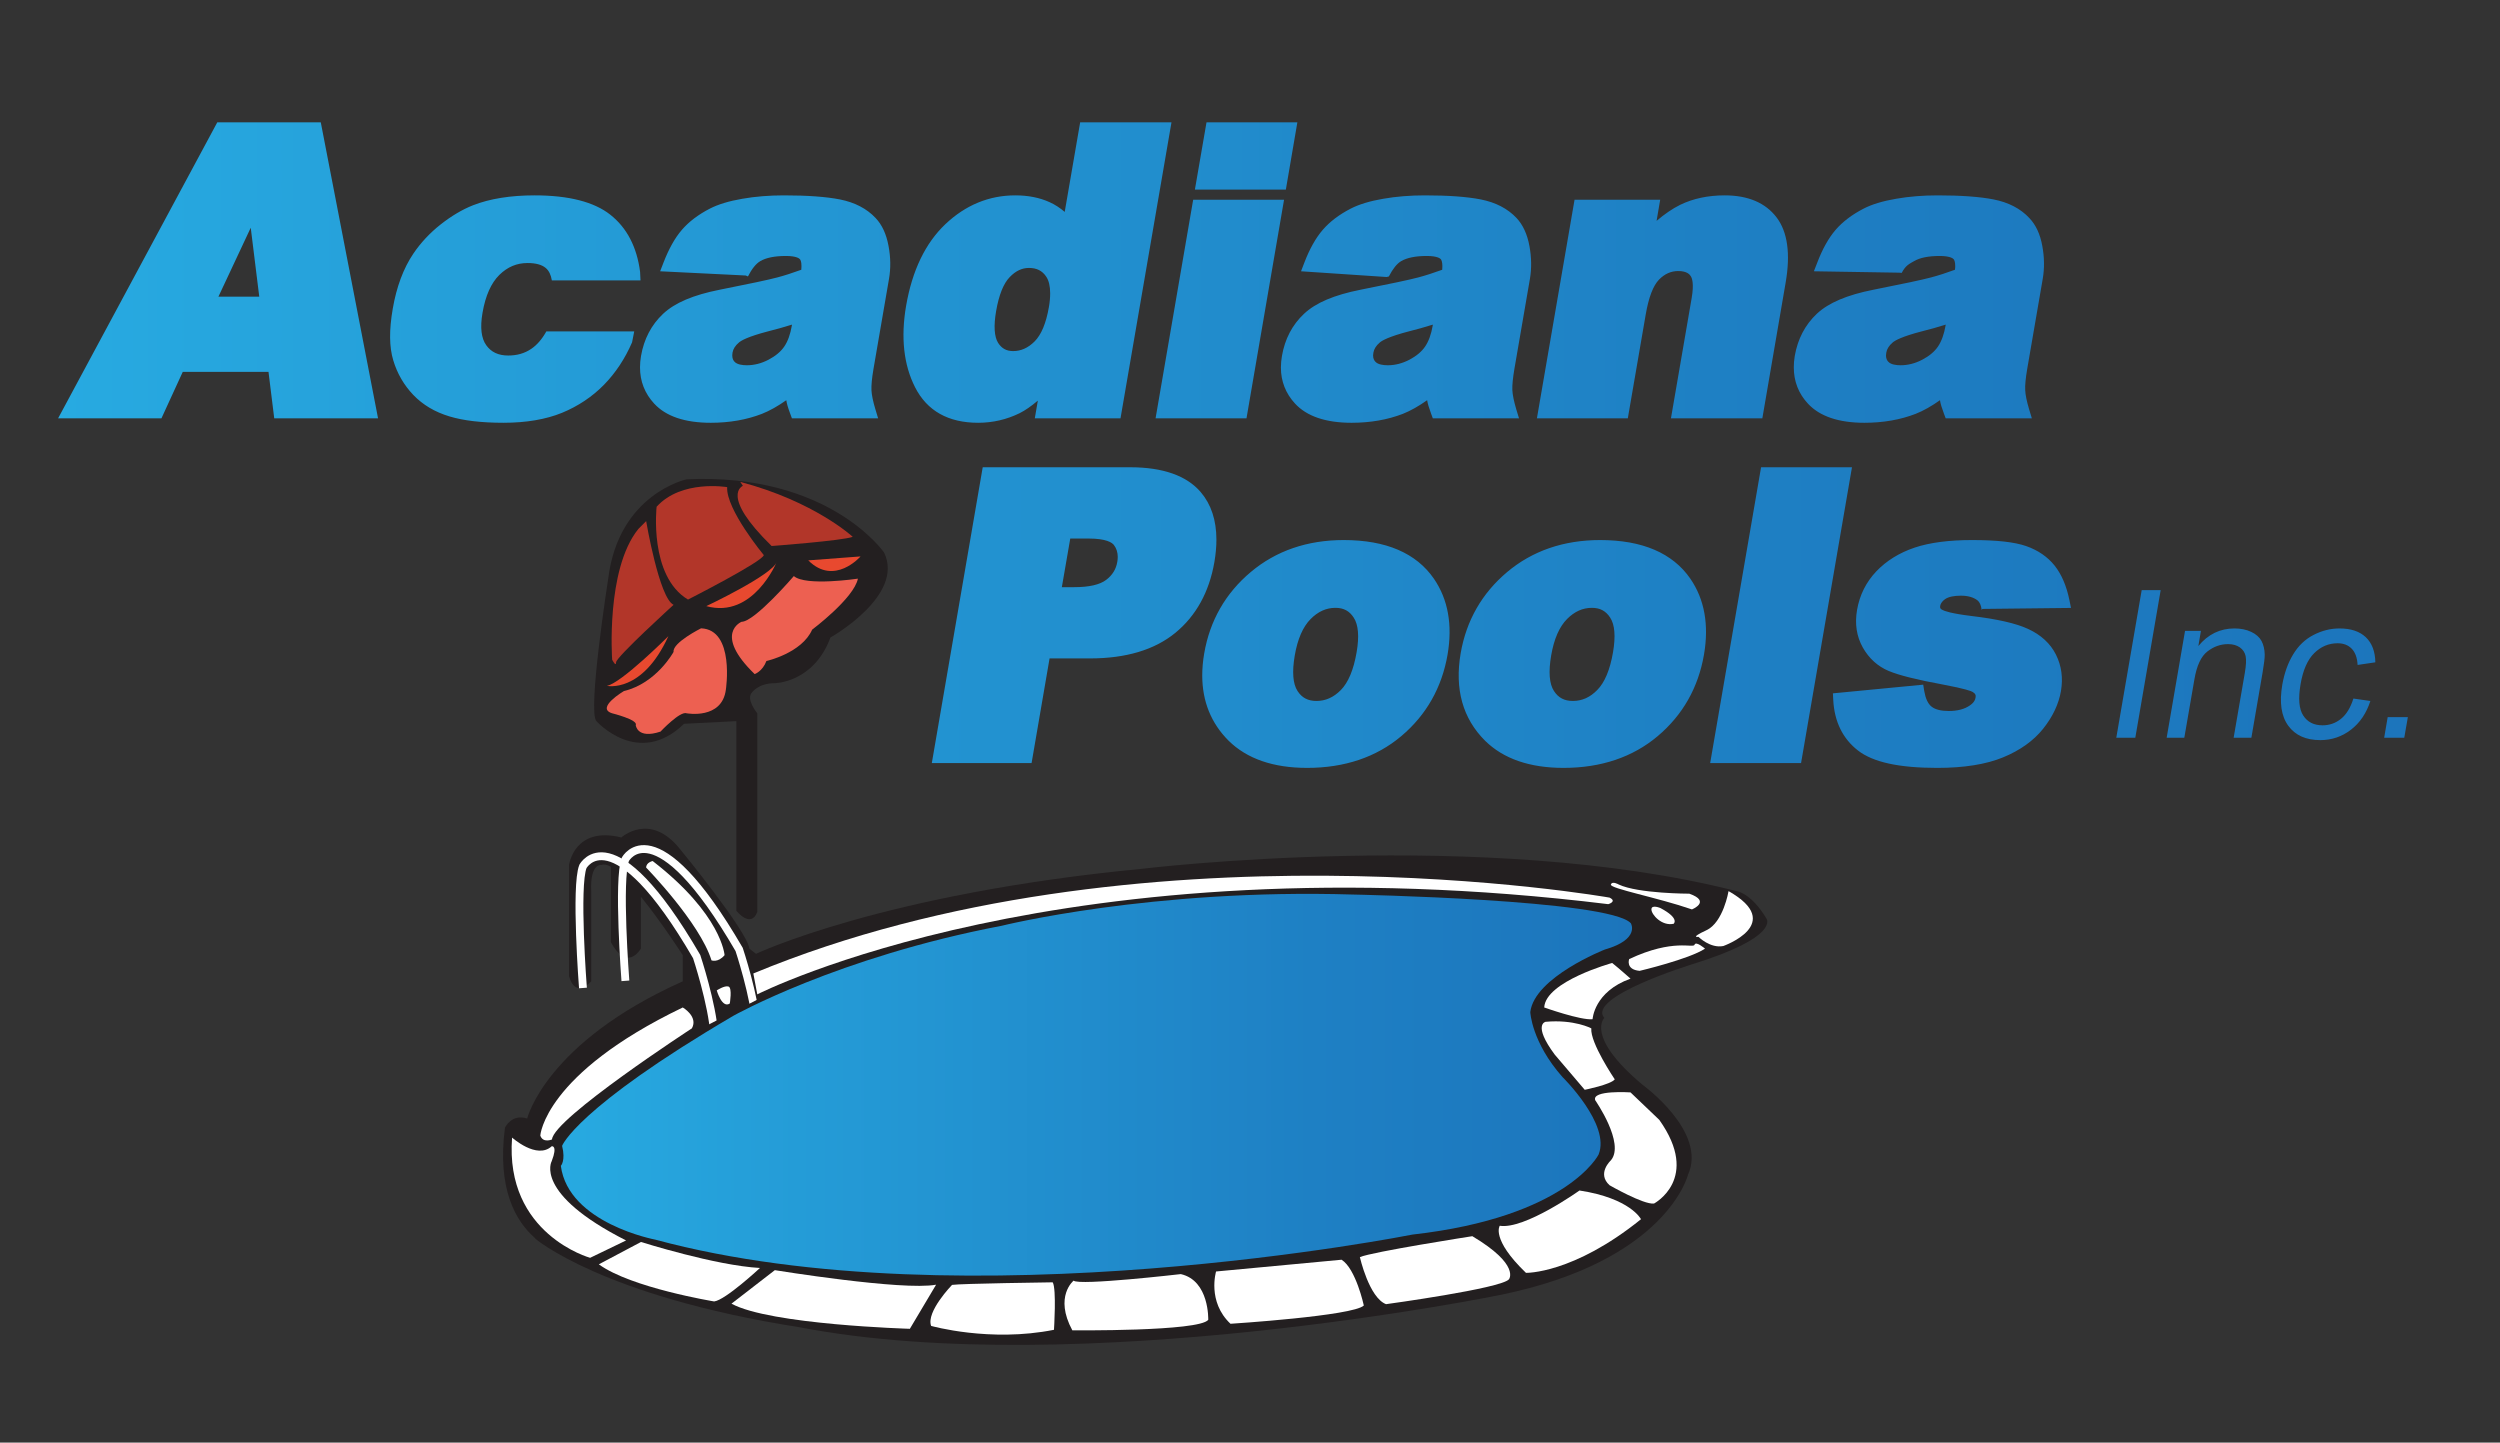 <?xml version="1.0" encoding="utf-8"?>
<!-- Generator: Adobe Illustrator 16.0.0, SVG Export Plug-In . SVG Version: 6.00 Build 0)  -->
<!DOCTYPE svg PUBLIC "-//W3C//DTD SVG 1.1//EN" "http://www.w3.org/Graphics/SVG/1.1/DTD/svg11.dtd">
<svg version="1.1" id="Layer_1" xmlns="http://www.w3.org/2000/svg" xmlns:xlink="http://www.w3.org/1999/xlink" x="0px" y="0px"
	 width="720px" height="415.475px" viewBox="0 0 720 415.475" enable-background="new 0 0 720 415.475" xml:space="preserve">
<rect x="0" y="0" width="720" height="415.475" fill="#333333" stroke="none"/>
<g>
	<path fill="#231F20" d="M508.735,264.543c-4.513-7.526-8.655-7.905-8.655-7.905c-72.289-18.464-171.305-6.41-171.305-6.41
		c-74.545,7.151-111.049,24.475-111.049,24.475l-1.897-1.492c-0.764-5.284-19.948-28.628-19.948-28.628
		c-8.661-10.914-16.936-3.39-16.936-3.39c-13.568-3.387-15.065,7.918-15.065,7.918v31.992c1.876,6.782,6.387,1.518,6.387,1.518
		v-25.982c-0.363-8.279,3.022-7.525,3.022-7.525c0.689-0.295,1.591-0.071,2.642,0.539v21.658c0,0,4.134,8.674,8.647,1.901v-14.954
		c6.082,7.501,12.06,16.832,12.06,16.832v7.532c-39.531,17.688-44.813,39.517-44.813,39.517c-4.509-1.497-6.393,2.646-6.393,2.646
		c-2.287,17.516,2.983,26.89,8.76,31.884c-0.046,0.012-0.097,0.02-0.097,0.02s19.198,16.607,76.097,25.548
		c80.455,15.497,201.737-9.266,201.737-9.266c48.196-9.792,54.212-34.639,54.212-34.639c5.653-12.417-13.151-25.97-13.151-25.97
		c-16.585-13.936-10.938-19.194-10.938-19.194c-5.262-6.034,25.229-15.441,25.229-15.441
		C512.885,269.81,508.735,264.543,508.735,264.543z"/>
	<path fill="#231F20" d="M212.067,207.688v54.602c0,0,4.141,5.26,6.031,0.368V205.43c0,0-3.401-4.131-1.506-6.025
		c0,0,1.878-2.636,6.397-2.636c0,0,11.298,0,16.184-13.175c0,0,21.461-12.049,15.44-24.47c0,0-15.819-22.969-56.848-21.087
		c0,0-19.583,4.146-22.599,28.613c0,0-6.017,38.409-3.394,41.039c0,0,12.068,13.559,25.234,0.761L212.067,207.688z"/>
	<path fill="#FFFFFF" d="M155.607,327.035c0,0,1.127-17.696,41.031-36.884c0,0,4.518,2.621,2.625,6.015
		c0,0-39.902,25.972-40.285,31.998C158.978,328.164,156.358,329.306,155.607,327.035z"/>
	<path fill="#FFFFFF" d="M206.427,285.235c0,0,1.49,5.291,3.752,3.779c0,0,0.759-4.519-0.365-4.894
		C208.676,283.749,206.427,285.235,206.427,285.235z"/>
	<path fill="#FFFFFF" d="M216.96,280.36l1.138,6.017c0,0,88.461-45.183,245.08-25.978c0,0,2.636-0.762,0.376-1.885
		C463.554,258.515,327.644,234.417,216.96,280.36z"/>
	<path fill="#FFFFFF" d="M274.192,370.05c0,0-7.532,7.748-6.029,11.81c0,0,16.941,4.813,35.382,1.123c0,0,0.766-11.826-0.367-13.675
		C303.178,369.308,276.454,369.669,274.192,370.05z"/>
	<path fill="#FFFFFF" d="M309.204,368.823c0,0-5.659,4.522-0.375,14.308c0,0,36.513,0.375,39.146-3.019
		c0,0,0.377-11.289-7.903-13.172C340.071,366.94,310.709,370.339,309.204,368.823z"/>
	<path fill="#FFFFFF" d="M350.228,366.188c0,0-2.621,8.677,4.153,15.059c0,0,35.385-2.263,38.398-5.265
		c0,0-2.266-10.541-6.401-13.181L350.228,366.188z"/>
	<path fill="#FFFFFF" d="M391.645,362.054c0,0,2.646,11.677,7.531,13.547c0,0,33.143-4.513,35.394-7.157
		c0,0,3.389-4.123-10.538-12.422C424.029,356.021,395.038,360.542,391.645,362.054z"/>
	<path fill="#FFFFFF" d="M431.929,353.019c0,0-2.621,3.771,7.549,13.561c0,0,13.542,0.362,33.131-15.449
		c0,0-3.021-6.017-17.718-8.269C454.891,342.858,439.092,354.159,431.929,353.019z"/>
	<path fill="#FFFFFF" d="M463.932,334.181c0,0-4.136,3.771-0.378,7.17c0,0,9.804,5.646,12.806,5.271c0,0,13.552-7.168,1.516-24.099
		l-8.287-7.912c0,0-11.287-0.748-10.158,2.266C459.428,316.877,468.082,329.306,463.932,334.181z"/>
	<path fill="#FFFFFF" d="M445.113,294.282c0,0-3.774,0.761,2.633,9.422l8.656,10.158c0,0,7.527-1.504,8.651-3.009
		c0,0-7.145-10.544-6.757-14.688C458.299,296.166,453.394,293.533,445.113,294.282z"/>
	<path fill="#FFFFFF" d="M464.308,277.335c0,0-19.192,5.285-19.573,12.816c0,0,10.539,3.757,13.928,3.382
		c0,0,0.381-7.905,10.926-11.681C469.586,281.853,466.211,278.853,464.308,277.335z"/>
	<path fill="#FFFFFF" d="M469.199,276.218c0,0-1.117,3.014,3.015,3.389c0,0,14.309-3.389,18.831-6.396c0,0-2.633-2.271-3.008-1.135
		C487.663,273.209,482.01,270.196,469.199,276.218z"/>
	<path fill="#FFFFFF" d="M497.821,256.638c0,0-1.497,9.041-6.407,11.287c-4.896,2.271-2.253,1.885-2.253,1.885
		s3.382,3.399,7.163,2.641C496.324,272.449,514.395,266.047,497.821,256.638z"/>
	<path fill="#FFFFFF" d="M478.235,261.535c0,0-2.627-1.136-2.627,0.375c0,1.503,3.007,4.885,6.399,4.137
		C482.01,266.047,483.887,264.543,478.235,261.535z"/>
	<path fill="#FFFFFF" d="M466.211,254.747c0,0-1.903-1.124-2.279,0c-0.378,1.135,13.55,3.77,23.347,7.164
		c0,0,5.651-2.271-0.756-4.53C486.521,257.38,471.839,257.38,466.211,254.747z"/>
	<path fill="#B23629" d="M176.303,189.995c0,0-1.89-25.982,7.539-37.651l2.251-2.259c0,0,3.763,22.217,7.897,24.101
		c0,0-16.558,15.054-16.558,16.558C177.432,192.254,176.303,189.995,176.303,189.995z"/>
	<path fill="#B23629" d="M189.105,145.945c0,0-2.265,19.96,9.038,26.731c0,0,21.453-10.917,21.833-12.807
		c0,0-10.929-13.175-10.551-19.571C209.425,140.298,196.253,138.036,189.105,145.945z"/>
	<path fill="#B23629" d="M213.955,139.923c0,0-6.783,2.631,8.277,17.325c0,0,20.32-1.519,23.353-2.639
		c0,0-10.933-10.162-32.378-15.821"/>
	<path fill="#ED6051" d="M209.046,198.65c0,0,2.648-17.316-7.145-17.693c0,0-8.286,4.134-7.912,6.786c0,0-4.885,9.026-14.305,11.282
		c0,0-8.281,4.898-3.382,6.405c0,0,7.539,1.881,6.788,3.385c0,0,0.363,4.143,7.136,1.884c0,0,5.654-6.024,7.539-5.269
		C197.766,205.43,207.917,207.311,209.046,198.65z"/>
	<path fill="#ED6051" d="M213.564,179.079c0,0-8.274,3.385,3.778,15.06c0,0,2.253-0.758,3.385-3.769c0,0,10.174-2.253,13.176-9.036
		c0,0,12.046-9.032,13.175-14.685c0,0-15.057,2.262-18.451-0.744C228.628,165.906,217.342,179.079,213.564,179.079z"/>
	<path fill="#E8492F" d="M174.797,197.523c0,0,10.158,2.259,17.695-14.305C192.492,183.219,178.945,196.769,174.797,197.523z"/>
	<path fill="#E8492F" d="M203.415,174.562c0,0,19.198-9.039,20.322-12.802C223.736,161.759,216.96,178.324,203.415,174.562z"/>
	<path fill="#E8492F" d="M232.781,161.386l15.057-1.136C247.837,160.25,240.299,168.911,232.781,161.386z"/>
	<path fill="#FFFFFF" d="M186.093,249.866c0,0,15.429,15.813,18.817,26.72c0,0,1.875,0.749,3.766-1.499
		c0,0-0.759-11.674-20.708-27.111C187.969,247.976,186.093,248.356,186.093,249.866z"/>
	<path fill="none" stroke="#FFFFFF" stroke-width="2.259" d="M167.888,284.54c0,0-2.265-29.364,0-35.012
		c0,0,8.466-15.807,32.75,25.971c0,0,4.511,13.57,5.088,22.605"/>
	<path fill="none" stroke="#FFFFFF" stroke-width="2.259" d="M180.115,282.481c0,0-2.263-29.365,0-35.021
		c0,0,8.465-15.813,32.755,25.981c0,0,4.51,13.549,5.083,22.584"/>
	<polygon fill="#231F20" points="198.925,297.713 223.213,285.283 224.342,290.374 209.101,303.36 	"/>
	
		<linearGradient id="SVGID_1_" gradientUnits="userSpaceOnUse" x1="203.524" y1="437.933" x2="512.029" y2="437.933" gradientTransform="matrix(1 0 0 1 -42 -125.525)">
		<stop  offset="0" style="stop-color:#27AAE1"/>
		<stop  offset="0.169" style="stop-color:#259FD9"/>
		<stop  offset="0.701" style="stop-color:#1E80C4"/>
		<stop  offset="1" style="stop-color:#1C75BC"/>
	</linearGradient>
	<path fill="url(#SVGID_1_)" d="M188.697,357.01c0,0-25.022-4.687-27.173-21.247c0,0,1.427-1.45,0.36-5.757
		c0,0,3.928-10.805,49.313-37.452c0,0,30.042-16.923,77.245-25.922c0,0,43.256-10.781,101.162-9.005c0,0,73.998,1.444,80.087,8.28
		c0,0,2.767,4.621-7.515,7.563c0,0-20.258,7.948-21.453,18.01c0,0,0.356,8.644,9.289,18.725c0,0,13.939,13.673,10.376,22.314
		c0,0-8.938,17.994-53.619,23.041C406.769,355.563,278.065,381.168,188.697,357.01z"/>
	<path fill="#FFFFFF" d="M147.479,327.621c0,0,7.141,6.426,11.417,2.5c0,0,1.797-0.352,0,4.289c0,0-5.355,9.271,21.418,22.842
		l-10.356,5C169.958,362.253,145.344,355.463,147.479,327.621z"/>
	<path fill="#FFFFFF" d="M172.462,364.124l12.146-6.438c0,0,21.413,6.796,34.266,7.49c0,0-9.996,9.293-13.203,9.64
		C205.671,374.813,181.745,370.899,172.462,364.124z"/>
	<path fill="#FFFFFF" d="M210.667,375.454l12.483-9.648c0,0,36.803,5.983,46.446,4.186l-7.556,12.702
		C262.04,382.69,221.727,381.531,210.667,375.454z"/>
	<linearGradient id="SVGID_2_" gradientUnits="userSpaceOnUse" x1="16.732" y1="128.194" x2="693.463" y2="128.194">
		<stop  offset="0" style="stop-color:#27AAE1"/>
		<stop  offset="0.169" style="stop-color:#259FD9"/>
		<stop  offset="0.701" style="stop-color:#1E80C4"/>
		<stop  offset="1" style="stop-color:#1C75BC"/>
	</linearGradient>
	<path fill="url(#SVGID_2_)" d="M92.385,35.238H62.576l-45.844,85.241h29.764c0,0,5.232-11.4,6.136-13.378h24.696
		c0.341,2.682,1.652,13.378,1.652,13.378h29.899L92.385,35.238z M62.909,85.434c1.67-3.548,6.121-13.036,9.304-19.846
		c0.897,7.256,2.105,16.983,2.453,19.846H62.909z M256.036,80.297c0.517-2.99,0.479-6.16-0.133-9.428
		c-0.628-3.442-1.885-6.161-3.746-8.102c-2.54-2.697-5.997-4.484-10.269-5.333c-3.996-0.779-9.411-1.169-16.109-1.169
		c-4.197,0-8.226,0.32-11.973,0.976c-3.838,0.652-6.984,1.613-9.377,2.845c-3.312,1.706-6.021,3.753-8.035,6.094
		c-2.023,2.331-3.8,5.526-5.325,9.494l-0.952,2.453l24.655,1.217l0.636,0.269c1.117-2.19,2.316-3.675,3.531-4.394
		c1.682-0.991,4.165-1.501,7.402-1.501c3.026,0,3.861,0.722,4.037,0.939c0.15,0.154,0.447,0.676,0.447,1.999
		c0,0.305-0.019,0.644-0.051,1.033c-2.442,0.885-4.786,1.658-6.943,2.22c-2.53,0.676-8.097,1.857-16.558,3.533
		c-7.599,1.498-12.921,3.762-16.295,6.928c-3.379,3.173-5.521,7.266-6.369,12.151c-0.193,1.13-0.287,2.238-0.287,3.301
		c0,3.986,1.368,7.489,4.085,10.421c3.37,3.66,8.848,5.518,16.286,5.518c5.392,0,10.337-0.867,14.734-2.57
		c2.262-0.894,4.617-2.234,7.027-3.935c0,0.006,0,0.012,0,0.012c0.133,0.948,0.495,2.226,1.132,3.887l0.486,1.325h24.826
		l-0.792-2.624c-0.682-2.265-1.066-4.113-1.129-5.512c-0.058-1.419,0.135-3.457,0.58-6.069L256.036,80.297z M215.091,105.195
		c-1.194,0-2.797-0.181-3.549-1.018c-0.298-0.329-0.65-0.842-0.65-1.809c0-0.241,0.034-0.507,0.073-0.821
		c0.193-1.066,0.793-2.02,1.875-2.926c0.641-0.55,2.598-1.692,8.332-3.184c2.344-0.576,4.646-1.241,6.916-1.948
		c-0.003,0.051-0.042,0.296-0.042,0.296c-0.425,2.492-1.156,4.534-2.18,6.025c-0.996,1.468-2.524,2.733-4.542,3.792
		C219.312,104.655,217.209,105.195,215.091,105.195z M311.086,35.238c0,0-3.43,19.892-4.448,25.792
		c-1.313-1.129-2.769-2.093-4.363-2.808c-2.852-1.299-6.167-1.958-9.875-1.958c-7.547,0-14.32,2.788-20.132,8.298
		c-5.76,5.455-9.558,13.36-11.306,23.489c-1.567,9.11-0.708,17.007,2.568,23.458c3.44,6.801,9.558,10.25,18.187,10.25
		c4.201,0,8.214-0.937,11.94-2.763c1.619-0.809,3.371-2.038,5.241-3.617c-0.192,1.156-0.875,5.1-0.875,5.1h24.682l14.681-85.241
		H311.086z M291.778,101.113c-1.925,0-3.3-0.762-4.331-2.38c-1.095-1.757-1.301-4.895-0.573-9.089
		c0.8-4.675,2.124-7.988,3.931-9.845c1.709-1.776,3.525-2.633,5.521-2.633c2.243,0,3.826,0.788,4.977,2.494
		c0.769,1.142,1.144,2.76,1.144,4.817c0,1.186-0.102,2.512-0.368,3.983c-0.807,4.629-2.187,7.954-4.126,9.884
		C296.069,100.213,294.055,101.113,291.778,101.113z M332.804,120.479h26.185l10.818-62.946h-26.175L332.804,120.479z
		 M347.473,35.238l-3.343,19.367h26.194l3.314-19.367H347.473z M440.62,80.297c0.507-2.99,0.459-6.16-0.14-9.428
		c-0.63-3.442-1.896-6.161-3.738-8.102c-2.543-2.697-6.004-4.484-10.279-5.333c-3.986-0.779-9.403-1.169-16.105-1.169
		c-4.192,0-8.238,0.32-11.979,0.976c-3.841,0.652-6.986,1.613-9.381,2.845c-3.309,1.706-6.016,3.756-8.031,6.094
		c-2.023,2.331-3.816,5.526-5.328,9.494l-0.939,2.453l24.642,1.652l0.651-0.163c1.124-2.193,2.318-3.679,3.525-4.397
		c1.682-0.991,4.162-1.501,7.396-1.501c3.031,0,3.865,0.722,4.058,0.939c0.116,0.154,0.437,0.676,0.437,1.999
		c0,0.305-0.035,0.644-0.047,1.033c-2.446,0.885-4.784,1.658-6.94,2.22c-2.536,0.676-8.111,1.857-16.585,3.533
		c-7.579,1.498-12.905,3.762-16.271,6.928c-3.39,3.173-5.526,7.266-6.365,12.151c-0.188,1.13-0.297,2.238-0.297,3.301
		c0,3.986,1.365,7.489,4.082,10.421c3.383,3.66,8.859,5.518,16.271,5.518c5.4,0,10.354-0.867,14.762-2.57
		c2.246-0.894,4.604-2.234,7.007-3.935c0,0.006,0,0.006,0,0.012c0.14,0.942,0.521,2.217,1.143,3.887l0.49,1.325h24.821l-0.799-2.624
		c-0.671-2.265-1.051-4.122-1.122-5.512c-0.062-1.421,0.149-3.457,0.585-6.069L440.62,80.297z M399.677,105.195
		c-1.208,0-2.808-0.181-3.563-1.018c-0.302-0.329-0.665-0.842-0.665-1.809c0-0.241,0.049-0.507,0.09-0.821
		c0.193-1.066,0.791-2.02,1.867-2.926c0.64-0.55,2.604-1.692,8.336-3.184c2.343-0.576,4.656-1.241,6.914-1.948
		c0,0.051-0.036,0.296-0.036,0.296c-0.437,2.492-1.159,4.521-2.193,6.025c-0.989,1.468-2.512,2.733-4.517,3.792
		C403.881,104.655,401.797,105.195,399.677,105.195z M511.676,62.64c-3.199-4.229-8.229-6.375-14.966-6.375
		c-4.802,0-9.12,0.925-12.816,2.724c-2.21,1.087-4.49,2.658-6.8,4.618c0.29-1.746,1.039-6.074,1.039-6.074h-24.666l-10.836,62.946
		h26.176l5.157-29.898c0.847-4.917,2.132-8.292,3.831-10.048c1.631-1.667,3.454-2.473,5.555-2.473c2.552,0,3.301,1.057,3.547,1.416
		c0.424,0.595,1.009,2.22,0.31,6.314l-5.976,34.689h26.321l6.71-39.07C515.699,73.116,514.829,66.801,511.676,62.64z
		 M588.309,80.297c0.521-2.99,0.482-6.16-0.119-9.428c-0.616-3.442-1.887-6.161-3.771-8.102c-2.512-2.697-5.979-4.484-10.268-5.333
		c-3.976-0.779-9.388-1.169-16.098-1.169c-4.195,0-8.23,0.32-11.964,0.976c-3.841,0.652-6.995,1.613-9.374,2.845
		c-3.311,1.706-6.021,3.753-8.045,6.094c-2.016,2.331-3.811,5.526-5.313,9.494l-0.961,2.453l24.646,0.404l0.653,0.061
		c1.116-2.201,2.308-2.655,3.539-3.373c1.666-0.991,4.152-1.501,7.38-1.501c3.021,0,3.857,0.722,4.048,0.939
		c0.133,0.154,0.446,0.676,0.446,1.999c0,0.305-0.023,0.644-0.086,1.033c-2.414,0.885-4.76,1.658-6.923,2.22
		c-2.512,0.676-8.086,1.857-16.549,3.533c-7.604,1.498-12.925,3.762-16.307,6.928c-3.37,3.173-5.507,7.266-6.354,12.151
		c-0.197,1.13-0.275,2.238-0.275,3.301c0,3.986,1.347,7.489,4.068,10.421c3.385,3.66,8.854,5.518,16.271,5.518
		c5.381,0,10.355-0.867,14.743-2.57c2.274-0.894,4.62-2.234,7.021-3.935c0,0.006,0,0.006,0,0.012
		c0.126,0.948,0.521,2.226,1.143,3.887l0.502,1.325h24.811l-0.791-2.624c-0.683-2.265-1.063-4.122-1.123-5.512
		c-0.073-1.419,0.127-3.457,0.573-6.069L588.309,80.297z M547.359,105.195c-1.188,0-2.785-0.181-3.533-1.018
		c-0.312-0.329-0.664-0.842-0.664-1.809c0-0.241,0.036-0.507,0.091-0.821c0.181-1.066,0.796-2.02,1.858-2.926
		c0.642-0.55,2.598-1.692,8.336-3.184c2.35-0.576,4.648-1.238,6.921-1.948c0,0.051-0.048,0.296-0.048,0.296
		c-0.432,2.492-1.172,4.534-2.188,6.025c-0.991,1.468-2.513,2.733-4.53,3.792C551.586,104.655,549.484,105.195,547.359,105.195z
		 M345.832,141.756c-4.059-4.774-10.921-7.184-20.366-7.184h-42.443l-14.659,85.186h28.732c0,0,4.668-27.115,5.178-30.135
		c2.613,0,11.705,0,11.705,0c10.313,0,18.565-2.479,24.528-7.371c5.973-4.907,9.759-11.78,11.241-20.412
		c0.384-2.261,0.578-4.403,0.578-6.399C350.326,149.849,348.825,145.275,345.832,141.756z M318.576,167.005
		c-1.825,1.392-4.917,2.099-9.174,2.099c0,0-1.847,0-3.592,0c0.547-3.213,2.009-11.626,2.425-14.006c1.941,0,5.254,0,5.254,0
		c5.104,0,6.772,1.166,7.309,1.854c0.745,0.978,1.11,2.117,1.11,3.434c0,0.461-0.041,0.948-0.13,1.443
		C321.422,163.946,320.375,165.638,318.576,167.005z M412.975,166.682c-5.086-7.389-13.816-11.146-25.978-11.146
		c-10.515,0-19.524,3.107-26.786,9.217c-7.255,6.1-11.77,13.985-13.395,23.407c-0.385,2.21-0.568,4.342-0.568,6.368
		c0,7.462,2.555,13.776,7.606,18.811c5.263,5.186,12.857,7.813,22.593,7.813c10.799,0,19.931-3.086,27.13-9.152
		c7.211-6.08,11.68-13.982,13.324-23.479C418.362,179.963,417.046,172.616,412.975,166.682z M379.141,201.876
		c-2.449,0-4.18-0.909-5.447-2.857c-1.342-2.072-1.617-5.502-0.805-10.237c0.815-4.744,2.362-8.281,4.586-10.515
		c2.14-2.145,4.481-3.208,7.146-3.208c2.351,0,4.022,0.9,5.262,2.833c1.334,2.05,1.611,5.396,0.82,9.98
		c-0.87,5.046-2.397,8.706-4.554,10.877C384.068,200.849,381.762,201.876,379.141,201.876z M486.834,166.682
		c-5.091-7.389-13.83-11.146-25.989-11.146c-10.508,0-19.532,3.107-26.791,9.217c-7.248,6.1-11.767,13.985-13.385,23.407
		c-1.769,10.293,0.592,18.764,7.042,25.179c5.262,5.186,12.854,7.813,22.589,7.813c10.799,0,19.938-3.086,27.125-9.152
		c7.211-6.08,11.688-13.982,13.323-23.479C492.222,179.963,490.905,172.616,486.834,166.682z M452.994,201.876
		c-2.452,0-4.182-0.909-5.447-2.857c-1.354-2.072-1.62-5.502-0.811-10.237c0.813-4.744,2.36-8.281,4.585-10.515
		c2.144-2.145,4.475-3.208,7.149-3.208c2.351,0,4.021,0.9,5.271,2.833c1.329,2.05,1.588,5.396,0.804,9.98
		c-0.87,5.046-2.396,8.706-4.561,10.877C457.916,200.849,455.628,201.876,452.994,201.876z M507.188,134.572l-14.658,85.186h26.177
		l14.662-85.186H507.188z M584.055,181.117c-3.525-1.622-8.865-2.83-16.317-3.715c-5.817-0.721-7.73-1.413-8.354-1.757
		c-0.635-0.341-0.692-0.619-0.606-1.139c0.083-0.468,0.323-1.187,1.436-1.969c0.932-0.646,2.501-0.984,4.525-0.984
		c1.999,0,3.587,0.447,4.765,1.338c0.651,0.519,1.063,1.425,1.208,2.751l0.24-0.272l25.495-0.287l-0.447-2.219
		c-0.839-4.134-2.289-7.486-4.275-9.977c-2.037-2.543-4.791-4.434-8.231-5.629c-3.339-1.157-8.434-1.722-15.564-1.722
		c-6.674,0-12.248,0.74-16.542,2.187c-4.396,1.485-8.101,3.784-10.998,6.813c-2.947,3.098-4.813,6.837-5.557,11.108
		c-0.694,4.003-0.133,7.646,1.647,10.822c1.787,3.159,4.302,5.445,7.501,6.786c2.926,1.223,8.043,2.509,15.691,3.919
		c6.389,1.196,8.02,1.863,8.418,2.09c0.87,0.513,0.991,0.969,0.87,1.648c-0.09,0.568-0.38,1.402-1.649,2.259
		c-1.516,1.069-3.563,1.597-6.094,1.597c-2.223,0-3.889-0.428-4.946-1.274c-1.024-0.813-1.709-2.298-2.084-4.442l-0.302-1.867
		l-26.007,2.5l0.098,1.955c0.339,6.206,2.729,11.098,7.126,14.508c4.337,3.373,11.814,5.006,22.866,5.006
		c7.653,0,13.999-1.019,18.854-3.008c4.946-2.022,8.849-4.812,11.613-8.285c2.762-3.465,4.478-7.107,5.117-10.824
		c0.651-3.784,0.156-7.317-1.438-10.505C590.505,185.317,587.786,182.826,584.055,181.117z M609.493,212.46l7.313-42.495h5.468
		l-7.303,42.495H609.493z M624.001,212.46l5.29-30.766h4.578l-0.742,4.37c2.778-3.382,6.251-5.073,10.418-5.073
		c1.799,0,3.419,0.329,4.819,0.997c1.4,0.661,2.379,1.541,2.959,2.624c0.566,1.081,0.877,2.361,0.913,3.851
		c0.028,0.972-0.178,2.654-0.585,5.07l-3.251,18.928h-5.11l3.228-18.719c0.361-2.127,0.439-3.718,0.229-4.772
		c-0.224-1.053-0.779-1.881-1.667-2.515c-0.905-0.628-2.029-0.948-3.382-0.948c-2.169,0-4.161,0.709-5.979,2.126
		c-1.812,1.41-3.063,4.08-3.729,8.014l-2.907,16.814L624.001,212.46L624.001,212.46z M677.776,201.181l4.894,0.7
		c-1.146,3.536-3.014,6.293-5.616,8.296c-2.598,1.99-5.545,2.979-8.823,2.979c-4.113,0-7.182-1.375-9.197-4.126
		c-2.037-2.753-2.609-6.709-1.735-11.836c0.58-3.328,1.626-6.236,3.123-8.724c1.5-2.492,3.456-4.364,5.878-5.605
		c2.403-1.247,4.898-1.872,7.482-1.872c3.261,0,5.778,0.836,7.572,2.53c1.782,1.697,2.688,4.104,2.742,7.224l-5.107,0.758
		c-0.109-2.069-0.68-3.63-1.697-4.678c-1.021-1.045-2.362-1.567-4.066-1.567c-2.569,0-4.801,0.948-6.715,2.829
		c-1.932,1.894-3.249,4.869-3.95,8.96c-0.707,4.146-0.458,7.142,0.773,9.026c1.214,1.884,3.067,2.818,5.563,2.818
		c1.999,0,3.774-0.631,5.326-1.887C675.784,205.744,676.956,203.799,677.776,201.181z M686.644,212.46l1.005-5.919h5.814
		l-1.033,5.919H686.644z M157.354,95.438c-1.257,2.25-2.727,3.953-4.412,5.071c-1.885,1.265-4.044,1.881-6.572,1.881
		c-2.799,0-4.861-0.946-6.283-2.902c-1.487-2.011-1.857-5.167-1.124-9.382c0.843-4.932,2.485-8.61,4.864-10.945
		c2.344-2.292,4.996-3.41,8.115-3.41c2.376,0,4.14,0.493,5.243,1.438c0.936,0.797,1.485,1.987,1.748,3.561h25.532l-0.118-2.449
		c-0.916-7.139-3.781-12.662-8.535-16.431c-4.68-3.721-12.036-5.605-21.852-5.605c-6.923,0-12.894,0.958-17.719,2.851
		c-3.092,1.217-6.215,3.068-9.33,5.52c-3.107,2.453-5.752,5.282-7.854,8.392c-2.865,4.237-4.859,9.576-5.943,15.881
		c-1.066,6.167-1.018,11.034,0.147,14.867c1.132,3.805,3.087,7.148,5.771,9.965c2.721,2.842,6.217,4.928,10.416,6.185
		c4.021,1.218,9.249,1.833,15.524,1.833c6.549,0,12.227-0.966,16.87-2.86c4.645-1.915,8.709-4.623,12.094-8.071
		c3.358-3.431,6.07-7.544,8.098-12.228l0.623-3.162H157.354z"/>
</g>
</svg>

